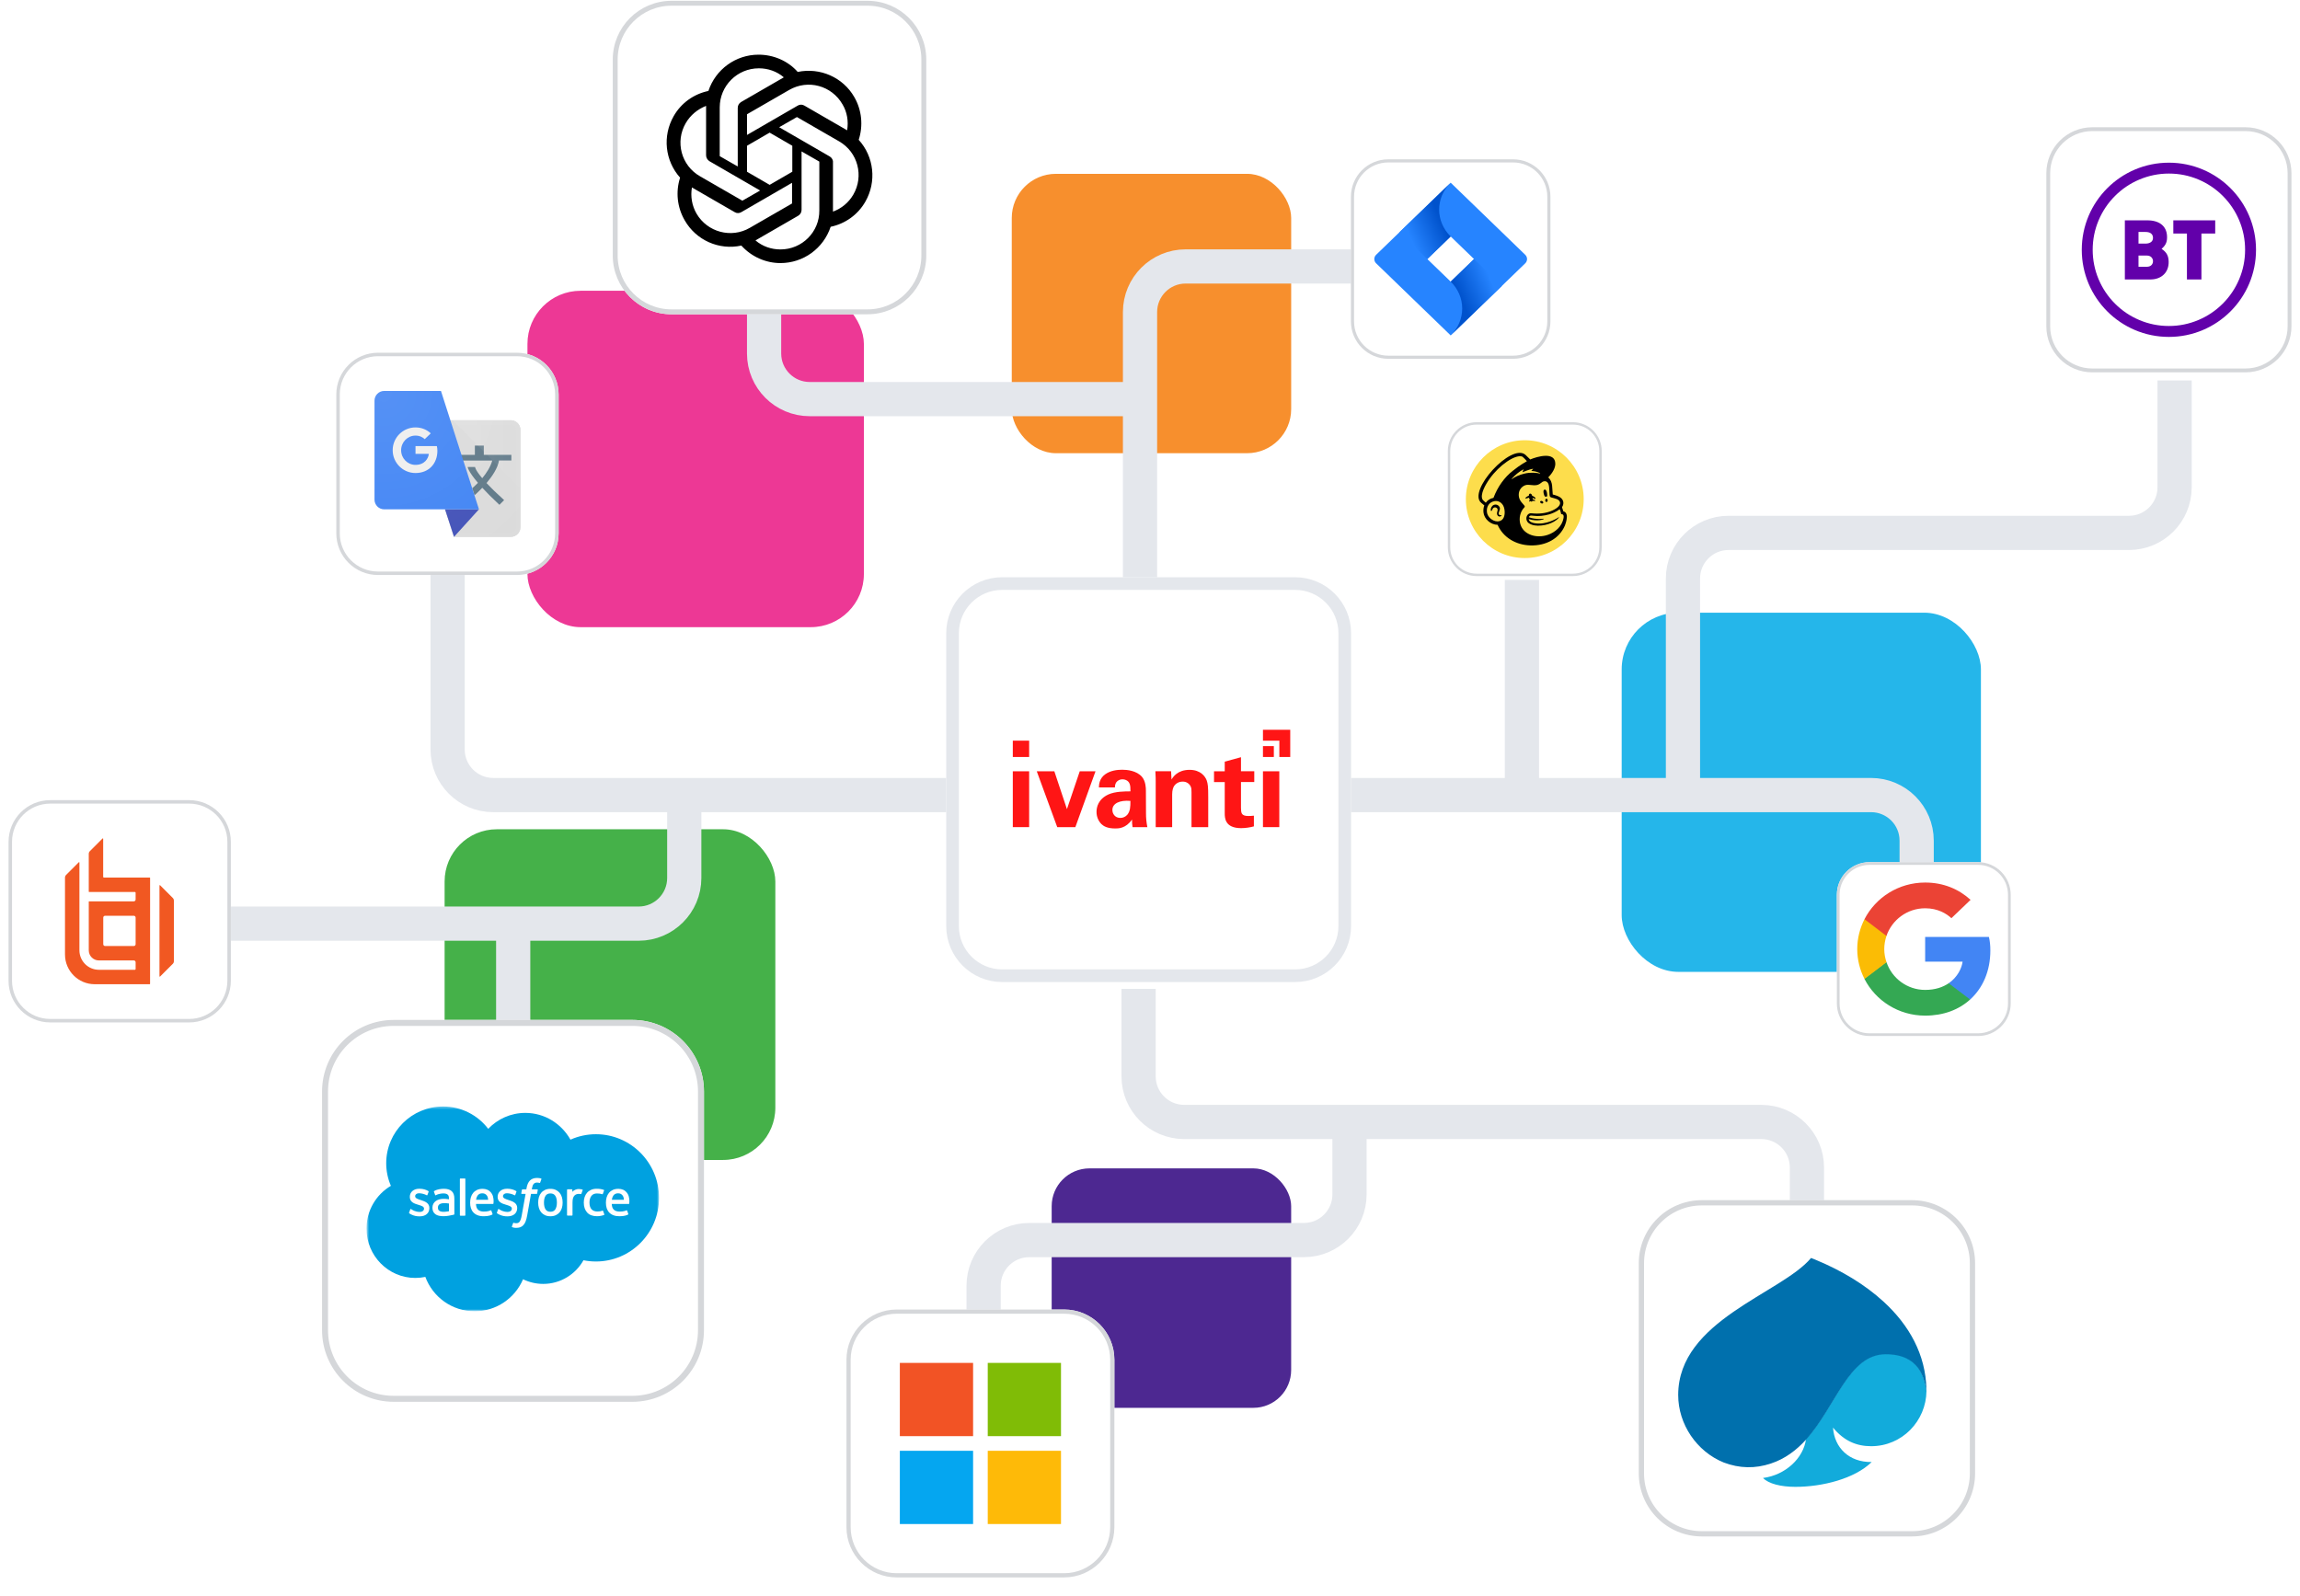 <?xml version="1.0" encoding="UTF-8"?>
<svg xmlns="http://www.w3.org/2000/svg" width="807" height="560" viewBox="0 0 807 560" fill="none">
  <rect x="185.066" y="102.036" width="118.043" height="118.043" rx="18.638" fill="#ED3895"></rect>
  <rect x="355" y="61" width="98.035" height="98.035" rx="15.479" fill="#F78F2D"></rect>
  <rect x="156" y="291" width="116.042" height="116.042" rx="18.322" fill="#45B149"></rect>
  <rect x="369" y="410" width="84.03" height="84.03" rx="13.268" fill="#4D2891"></rect>
  <rect x="569" y="215" width="126.046" height="126.046" rx="19.902" fill="#25B6EA"></rect>
  <path d="M399.5 347V377.708C399.5 386.547 406.666 393.714 415.506 393.714H617.994C626.834 393.714 634 400.88 634 409.719V450" stroke="#E4E7EC" stroke-width="12.004"></path>
  <path d="M473.5 399.5V419.15C473.5 427.989 466.334 435.155 457.494 435.155H361.129C352.29 435.155 345.124 442.321 345.124 451.161V474.169M473.5 279H656.494C665.334 279 672.5 286.166 672.5 295.006V307M590.5 279V203.006C590.5 194.166 597.666 187 606.506 187H747C755.837 187 763 179.837 763 171V133.5M400 211.074V109.506C400 100.666 407.166 93.5 416.006 93.5H476.5M400 140.049H284.102C275.262 140.049 268.096 132.883 268.096 124.043V89.03M334.5 279H240.086M157.056 196.5V262.994C157.056 271.834 164.222 279 173.061 279H240.086M240.086 279V308.109C240.086 316.949 232.92 324.115 224.08 324.115H80M180.064 329.117V388.138M534 279V203.5" stroke="#E4E7EC" stroke-width="12.004"></path>
  <g filter="url(#filter0_dii_94_238)">
    <path d="M215 22.625C215 11.234 224.234 2 235.625 2H304.375C315.766 2 325 11.234 325 22.625V91.375C325 102.766 315.766 112 304.375 112H235.625C224.234 112 215 102.766 215 91.375V22.625Z" fill="white"></path>
    <path d="M235.625 2.859H304.375C315.291 2.859 324.141 11.709 324.141 22.625V91.375C324.141 102.291 315.291 111.141 304.375 111.141H235.625C224.709 111.141 215.859 102.291 215.859 91.375V22.625C215.859 11.709 224.709 2.859 235.625 2.859Z" stroke="#D5D7DA" stroke-width="1.719"></path>
    <path d="M301.293 50.789C302.918 45.823 302.377 40.316 299.758 35.802C295.784 28.851 287.748 25.33 279.891 26.955C276.46 23.073 271.403 20.906 266.165 20.906C258.129 20.906 251.085 26.052 248.557 33.636C243.409 34.719 238.985 37.879 236.366 42.483C232.393 49.434 233.296 58.101 238.623 64.06C236.998 69.115 237.63 74.532 240.249 79.046C244.222 85.998 252.259 89.609 260.115 87.893C263.637 91.776 268.604 94.032 273.841 94.032C281.878 94.032 288.921 88.887 291.45 81.303C296.597 80.22 301.022 77.06 303.641 72.456C307.614 65.504 306.711 56.747 301.293 50.789ZM273.841 89.248C270.59 89.248 267.52 88.164 265.082 86.088C265.172 85.998 265.443 85.907 265.533 85.817L280.072 77.421C280.794 76.97 281.246 76.248 281.246 75.345V54.851L287.386 58.372C287.477 58.372 287.477 58.462 287.477 58.553V75.525C287.567 83.109 281.426 89.248 273.841 89.248ZM244.403 76.699C242.777 73.9 242.235 70.65 242.777 67.49C242.868 67.581 243.048 67.671 243.229 67.761L257.767 76.157C258.49 76.609 259.393 76.609 260.115 76.157L277.905 65.865V72.998C277.905 73.088 277.905 73.178 277.814 73.178L263.095 81.664C256.593 85.456 248.195 83.199 244.403 76.699ZM240.61 44.921C242.235 42.122 244.764 40.045 247.744 38.872V56.206C247.744 57.018 248.195 57.831 248.918 58.282L266.707 68.574L260.567 72.095C260.476 72.095 260.386 72.185 260.386 72.095L245.667 63.608C238.985 59.817 236.817 51.421 240.61 44.921ZM291.179 56.657L273.39 46.365L279.53 42.844C279.62 42.844 279.711 42.754 279.711 42.844L294.43 51.33C301.022 55.122 303.189 63.518 299.397 70.018C297.771 72.817 295.243 74.893 292.263 75.976V58.733C292.353 57.921 291.902 57.108 291.179 56.657ZM297.229 47.448C297.139 47.358 296.959 47.268 296.778 47.178L282.239 38.782C281.517 38.33 280.614 38.33 279.891 38.782L262.102 49.073V41.941C262.102 41.851 262.102 41.761 262.192 41.761L276.911 33.275C283.503 29.483 291.811 31.74 295.604 38.33C297.229 41.039 297.771 44.289 297.229 47.448ZM258.761 60.087L252.62 56.567C252.53 56.567 252.53 56.476 252.53 56.386V39.413C252.53 31.83 258.67 25.691 266.256 25.691C269.507 25.691 272.577 26.774 275.015 28.851C274.925 28.941 274.744 29.031 274.564 29.122L260.025 37.518C259.302 37.969 258.851 38.691 258.851 39.594V60.087H258.761ZM262.102 52.865L270.048 48.261L277.995 52.865V61.983L270.048 66.588L262.102 61.983V52.865Z" fill="black"></path>
  </g>
  <g filter="url(#filter1_dii_94_238)">
    <path d="M474 70.125C474 62.876 479.876 57 487.125 57H530.875C538.124 57 544 62.876 544 70.125V113.875C544 121.124 538.124 127 530.875 127H487.125C479.876 127 474 121.124 474 113.875V70.125Z" fill="white"></path>
    <path d="M487.125 57.547H530.875C537.822 57.547 543.453 63.178 543.453 70.125V113.875C543.453 120.822 537.822 126.453 530.875 126.453H487.125C480.178 126.453 474.547 120.822 474.547 113.875V70.125C474.547 63.178 480.178 57.547 487.125 57.547Z" stroke="#D5D7DA" stroke-width="1.094"></path>
    <path d="M535.155 90.5L511.311 67.439L509 65.203L491.051 82.563L482.845 90.5C481.989 91.329 481.989 92.671 482.845 93.5L499.243 109.36L509 118.797L526.949 101.437L527.227 101.168L535.155 93.5C536.011 92.671 536.011 91.329 535.155 90.5ZM509 99.923L500.808 92L509 84.077L517.192 92L509 99.923Z" fill="#2684FF"></path>
    <path fill-rule="evenodd" clip-rule="evenodd" d="M509 84.077C503.637 78.889 503.611 70.486 508.942 65.267L491.015 82.598L500.772 92.035L509 84.077Z" fill="url(#paint0_linear_94_238)"></path>
    <path fill-rule="evenodd" clip-rule="evenodd" d="M517.214 91.979L509 99.923C511.589 102.425 513.043 105.82 513.043 109.36C513.043 112.9 511.589 116.295 509 118.797L526.971 101.416L517.214 91.979Z" fill="url(#paint1_linear_94_238)"></path>
  </g>
  <g filter="url(#filter2_dii_94_238)">
    <path d="M508 159.125C508 153.533 512.533 149 518.125 149H551.875C557.467 149 562 153.533 562 159.125V192.875C562 198.467 557.467 203 551.875 203H518.125C512.533 203 508 198.467 508 192.875V159.125Z" fill="white"></path>
    <path d="M518.125 149.422H551.875C557.234 149.422 561.578 153.766 561.578 159.125V192.875C561.578 198.234 557.234 202.578 551.875 202.578H518.125C512.766 202.578 508.422 198.234 508.422 192.875V159.125C508.422 153.766 512.766 149.422 518.125 149.422Z" stroke="#D5D7DA" stroke-width="0.844"></path>
    <path d="M535 155.328C523.598 155.328 514.328 164.598 514.328 176C514.328 187.402 523.598 196.672 535 196.672C546.402 196.672 555.672 187.402 555.672 176C555.672 164.598 546.402 155.328 535 155.328Z" fill="#FDDD4C"></path>
    <path d="M525.947 181.39C525.495 180.705 526.632 179.67 526.169 178.8C525.903 178.298 525.467 177.986 524.944 177.92C524.442 177.857 523.924 178.041 523.595 178.4C523.074 178.967 522.993 179.738 523.094 180.011C523.131 180.111 523.189 180.138 523.23 180.144C523.514 180.182 523.673 179.454 523.771 179.302C524.042 178.884 524.656 178.758 525.081 179.033C525.886 179.553 525.188 180.395 525.248 181.105C525.307 181.797 525.738 182.075 526.125 182.104C526.501 182.119 526.764 181.909 526.831 181.757C526.99 181.392 526.319 181.953 525.947 181.39Z" fill="black"></path>
    <path d="M542.763 175.108C542.552 175.079 542.321 175.079 542.081 175.108C541.899 174.878 541.736 174.506 541.644 174.071C541.48 173.298 541.497 172.738 541.954 172.665C542.412 172.592 542.633 173.06 542.797 173.833C542.907 174.353 542.886 174.831 542.763 175.108Z" fill="black"></path>
    <path d="M537.753 175.568C537.771 175.743 537.778 175.92 537.773 176.083C538.215 176.109 538.529 176.319 538.612 176.453C538.655 176.522 538.638 176.567 538.624 176.587C538.578 176.659 538.48 176.648 538.274 176.624C538.095 176.604 537.901 176.587 537.7 176.596C537.591 176.931 537.266 176.963 537.038 176.715C536.879 176.763 536.566 176.963 536.473 176.746C536.472 176.638 536.585 176.482 536.789 176.343C536.65 176.078 536.556 175.793 536.501 175.499C536.212 175.551 535.952 175.632 535.748 175.696C535.652 175.725 535.274 175.896 535.229 175.704C535.2 175.57 535.407 175.351 535.626 175.192C535.871 175.018 536.143 174.895 536.424 174.824C536.418 174.404 536.525 174.112 536.83 174.063C537.208 174.003 537.442 174.294 537.604 174.833C538.06 174.959 538.516 175.274 538.717 175.599C538.796 175.725 538.811 175.823 538.76 175.874C538.634 176.005 537.933 175.625 537.753 175.568Z" fill="black"></path>
    <path d="M540.755 177.453C541.045 177.593 541.363 177.538 541.467 177.329C541.571 177.121 541.421 176.838 541.131 176.698C540.841 176.557 540.523 176.613 540.419 176.821C540.315 177.03 540.466 177.312 540.755 177.453Z" fill="black"></path>
    <path d="M542.181 176.417C542.186 176.098 542.382 175.843 542.616 175.847C542.851 175.852 543.038 176.113 543.032 176.431C543.027 176.75 542.832 177.004 542.597 177C542.362 176.997 542.176 176.735 542.181 176.417Z" fill="black"></path>
    <path fill-rule="evenodd" clip-rule="evenodd" d="M548.553 180.324C548.557 180.34 548.551 180.317 548.553 180.324C549.025 180.324 549.766 180.859 549.766 182.152C549.766 183.439 549.225 184.897 549.097 185.221C547.148 189.831 542.497 192.397 536.956 192.235C531.791 192.084 527.386 189.393 525.458 185.007C524.292 185.008 523.09 184.502 522.177 183.703C521.214 182.861 520.62 181.772 520.504 180.635C520.414 179.751 520.524 178.927 520.805 178.21L519.723 177.304C514.768 173.174 530.265 156.172 535.221 160.439C535.246 160.461 536.907 162.069 536.911 162.073C539.3 161.072 545.703 159.165 545.711 163.604C545.713 165.078 544.762 166.797 543.237 168.357C544.999 169.97 544.534 172.262 544.815 174.365L545.427 174.532C546.594 174.855 547.424 175.286 547.83 175.707C548.236 176.127 548.437 176.535 548.51 177.012C548.579 177.397 548.57 178.078 548.055 178.838C548.24 179.329 548.41 179.818 548.553 180.324ZM525.37 183.811C525.543 183.815 525.715 183.804 525.884 183.775C527.694 183.471 528.168 181.529 527.87 179.623C527.533 177.471 526.058 176.712 525.057 176.658C524.779 176.644 524.52 176.668 524.307 176.711C522.52 177.066 521.511 178.567 521.71 180.516C521.889 182.28 523.697 183.767 525.37 183.811ZM521.323 177.24C521.923 176.38 522.903 175.758 524.015 175.545C525.431 171.793 527.795 168.337 530.924 165.958C533.246 164.046 535.75 162.675 535.75 162.675C535.75 162.675 534.402 161.131 533.994 161.018C531.489 160.35 526.077 164.033 522.622 168.901C521.224 170.87 519.222 174.358 520.179 176.151C520.297 176.374 520.965 176.945 521.323 177.24ZM541.638 182.95C541.642 182.99 541.617 183.031 541.581 183.046C541.581 183.046 539.567 183.971 536.369 182.994C536.484 183.953 537.647 184.316 538.459 184.448C542.422 185.121 546.127 182.884 546.96 182.321C547.104 182.224 546.959 182.473 546.933 182.509C545.912 183.809 543.167 185.314 539.597 185.314C538.04 185.313 536.483 184.772 535.912 183.94C535.025 182.649 535.868 180.764 537.345 180.96C539.843 181.239 542.403 181.03 544.715 179.97C546.731 179.046 547.493 178.03 547.378 177.207C547.201 175.931 545.309 175.732 544.353 175.422C543.937 175.286 543.732 175.177 543.685 174.405C543.665 174.068 543.606 172.891 543.584 172.405C543.546 171.553 543.442 170.388 542.71 169.907C542.519 169.782 542.307 169.721 542.084 169.71C541.906 169.701 541.801 169.726 541.744 169.739C541.731 169.742 541.721 169.744 541.713 169.745C541.318 169.812 541.075 170.012 540.79 170.247C540.773 170.261 540.757 170.275 540.74 170.289C539.827 171.04 539.056 171.162 538.199 171.126C537.932 171.115 537.656 171.088 537.366 171.06C537.099 171.034 536.819 171.007 536.521 170.99L536.157 170.969C534.721 170.896 533.181 172.12 532.925 173.859C532.639 175.799 533.724 176.988 534.429 177.761C534.603 177.952 534.754 178.117 534.856 178.263C534.921 178.351 534.997 178.474 534.997 178.592C534.997 178.732 534.905 178.843 534.815 178.938C533.349 180.425 532.881 182.788 533.433 184.757C533.502 185.003 533.59 185.238 533.693 185.463C534.988 188.451 539.007 189.842 542.932 188.577C545.684 187.689 548.114 185.546 548.609 182.589C548.727 181.819 548.554 181.521 548.318 181.377C548.069 181.226 547.77 181.279 547.77 181.279C547.77 181.279 547.634 180.358 547.248 179.521C546.104 180.413 544.631 181.039 543.509 181.357C541.712 181.865 539.771 182.064 537.914 181.824C537.161 181.726 536.655 181.661 536.438 182.356C538.915 183.252 541.536 182.868 541.536 182.868C541.587 182.863 541.633 182.9 541.638 182.95ZM534.492 165.576C533.137 166.261 531.625 167.479 530.397 168.88C530.353 168.93 530.418 168.999 530.471 168.961C531.532 168.199 532.987 167.49 534.892 167.032C537.027 166.518 539.081 166.733 540.337 167.017C540.4 167.032 540.439 166.924 540.383 166.893C539.554 166.434 538.281 166.122 537.378 166.116C537.334 166.115 537.309 166.064 537.335 166.029C537.491 165.822 537.705 165.617 537.901 165.469C537.944 165.435 537.918 165.366 537.863 165.369C536.739 165.437 534.173 166.607 534.183 166.565C534.248 166.253 534.456 165.841 534.563 165.649C534.589 165.603 534.539 165.553 534.492 165.576Z" fill="black"></path>
  </g>
  <g filter="url(#filter3_dii_94_238)">
    <path d="M718 62.125C718 53.219 725.219 46 734.125 46H787.875C796.781 46 804 53.219 804 62.125V115.875C804 124.781 796.781 132 787.875 132H734.125C725.219 132 718 124.781 718 115.875V62.125Z" fill="white"></path>
    <path d="M734.125 46.672H787.875C796.41 46.672 803.328 53.59 803.328 62.125V115.875C803.328 124.41 796.41 131.328 787.875 131.328H734.125C725.59 131.328 718.672 124.41 718.672 115.875V62.125C718.672 53.59 725.59 46.672 734.125 46.672Z" stroke="#D5D7DA" stroke-width="1.344"></path>
    <path d="M760.916 93.168C761 96.989 758.337 99.317 754.778 99.401H745.548V78.671H753.238C757.513 78.587 760.176 80.581 760.343 84.164C760.427 85.991 760.092 87.245 758.433 88.666C760.176 89.824 760.881 91.102 760.916 93.168ZM750.336 86.827H752.808C754.169 86.827 755.423 86.242 755.423 84.832C755.423 83.244 754.169 82.743 752.808 82.743H750.336V86.827ZM755.423 92.989C755.423 92.081 754.778 91.018 753.238 91.018H750.336V94.959H753.226C754.778 94.959 755.423 93.992 755.423 92.989ZM777.252 78.671V83.292H772.416V99.413H767.329V83.292H762.552V78.671H777.252Z" fill="#6200AA"></path>
    <path d="M761 62.251C764.606 62.251 768.117 62.956 771.401 64.353C774.589 65.702 777.443 67.625 779.903 70.085C782.363 72.545 784.286 75.399 785.635 78.587C787.033 81.883 787.737 85.382 787.737 88.988C787.737 92.594 787.033 96.105 785.635 99.389C784.286 102.578 782.363 105.432 779.903 107.891C777.443 110.351 774.589 112.274 771.401 113.623C768.117 115.021 764.618 115.737 761 115.737C757.394 115.737 753.883 115.033 750.599 113.635C747.411 112.286 744.557 110.363 742.097 107.903C739.637 105.443 737.714 102.589 736.365 99.401C734.967 96.105 734.263 92.606 734.263 89C734.263 85.394 734.967 81.883 736.365 78.599C737.714 75.41 739.637 72.556 742.097 70.097C744.557 67.637 747.411 65.714 750.599 64.365C753.895 62.968 757.394 62.251 761 62.251ZM761 58.43C744.115 58.43 730.43 72.115 730.43 89C730.43 105.885 744.115 119.57 761 119.57C777.885 119.57 791.57 105.885 791.57 89C791.57 72.115 777.885 58.43 761 58.43Z" fill="#6200AA"></path>
  </g>
  <g filter="url(#filter4_dii_94_238)">
    <path d="M644.5 314.938C644.5 308.621 649.621 303.5 655.938 303.5H694.062C700.379 303.5 705.5 308.621 705.5 314.938V353.062C705.5 359.379 700.379 364.5 694.062 364.5H655.938C649.621 364.5 644.5 359.379 644.5 353.062V314.938Z" fill="white"></path>
    <path d="M655.938 303.977H694.062C700.116 303.977 705.023 308.884 705.023 314.938V353.062C705.023 359.116 700.116 364.023 694.062 364.023H655.938C649.884 364.023 644.977 359.116 644.977 353.062V314.938L644.991 314.373C645.285 308.582 650.073 303.977 655.938 303.977Z" stroke="#D5D7DA" stroke-width="0.953"></path>
    <path d="M698.354 334.519C698.354 332.599 698.195 331.197 697.851 329.745H675.479V338.41H688.611C688.346 340.564 686.916 343.807 683.739 345.987L683.695 346.277L690.768 351.647L691.258 351.695C695.759 347.621 698.354 341.628 698.354 334.519" fill="#4285F4"></path>
    <path d="M675.478 357.351C681.911 357.351 687.312 355.276 691.257 351.695L683.738 345.987C681.726 347.362 679.025 348.322 675.478 348.322C669.176 348.322 663.828 344.249 661.922 338.618L661.643 338.641L654.287 344.22L654.191 344.482C658.11 352.11 666.158 357.351 675.478 357.351Z" fill="#34A853"></path>
    <path d="M661.923 338.618C661.42 337.165 661.129 335.609 661.129 334C661.129 332.391 661.42 330.835 661.897 329.382L661.884 329.072L654.436 323.404L654.192 323.518C652.578 326.683 651.651 330.238 651.651 334C651.651 337.762 652.578 341.317 654.192 344.482L661.923 338.618" fill="#FBBC05"></path>
    <path d="M675.478 319.678C679.952 319.678 682.97 321.572 684.691 323.155L691.416 316.72C687.286 312.958 681.911 310.648 675.478 310.648C666.158 310.648 658.11 315.89 654.191 323.518L661.896 329.382C663.828 323.751 669.177 319.678 675.478 319.678" fill="#EB4335"></path>
  </g>
  <g filter="url(#filter5_dii_94_238)">
    <path d="M575 445.125C575 432.906 584.906 423 597.125 423H670.875C683.094 423 693 432.906 693 445.125V518.875C693 531.094 683.094 541 670.875 541H597.125C584.906 541 575 531.094 575 518.875V445.125Z" fill="white"></path>
    <path d="M597.125 423.922H670.875C682.585 423.922 692.078 433.415 692.078 445.125V518.875C692.078 530.585 682.585 540.078 670.875 540.078H597.125C585.415 540.078 575.922 530.585 575.922 518.875V445.125C575.922 433.415 585.415 423.922 597.125 423.922Z" stroke="#D5D7DA" stroke-width="1.844"></path>
    <path fill-rule="evenodd" clip-rule="evenodd" d="M643.146 502.812C643.652 509.889 648.764 514.995 656.707 514.89C650.751 520.768 639.366 523.599 629.964 523.599C624.829 523.599 620.533 522.511 618.59 520.485C626.489 519.48 632.811 513.502 633.672 506.825C644.284 495.08 648.614 476.857 661.647 476.857C673.575 476.857 675.185 485.355 675.94 489.945C675.834 500.464 667.425 509.334 656.535 509.334C651.406 509.334 647.021 507.508 643.146 502.812Z" fill="#12ABDB"></path>
    <path fill-rule="evenodd" clip-rule="evenodd" d="M675.945 490.167C675.185 485.572 673.575 477.079 661.647 477.079C648.614 477.079 644.29 495.296 633.666 507.041C630.308 510.749 626.273 513.797 621.366 515.406C615.849 517.26 610.333 517.145 604.82 515.062C595.306 511.21 588.828 501.624 588.828 491.366C588.828 465.134 625.002 455.792 635.448 443.281H635.453C635.624 443.348 635.796 443.416 635.97 443.487C636.14 443.553 636.312 443.622 636.486 443.692C636.656 443.762 636.826 443.833 636.997 443.903C637.167 443.973 637.337 444.045 637.507 444.119C645.994 447.672 654.087 452.395 660.898 458.618C669.867 466.849 675.69 477.168 675.923 489.396C675.94 489.834 675.945 490.156 675.945 490.167Z" fill="#0070AD"></path>
  </g>
  <g filter="url(#filter6_dii_94_238)">
    <path d="M297 478.625C297 468.891 304.891 461 314.625 461H373.375C383.109 461 391 468.891 391 478.625V537.375C391 547.109 383.109 555 373.375 555H314.625C304.891 555 297 547.109 297 537.375V478.625Z" fill="white"></path>
    <path d="M314.625 461.734H373.375C382.703 461.734 390.266 469.297 390.266 478.625V537.375C390.266 546.703 382.703 554.266 373.375 554.266H314.625C305.297 554.266 297.734 546.703 297.734 537.375V478.625C297.734 469.297 305.297 461.734 314.625 461.734Z" stroke="#D5D7DA" stroke-width="1.469"></path>
    <rect x="346.57" y="510.57" width="25.703" height="25.703" fill="#FEBA08"></rect>
    <rect x="315.727" y="510.57" width="25.703" height="25.703" fill="#05A6F0"></rect>
    <rect x="346.57" y="479.727" width="25.703" height="25.703" fill="#80BC06"></rect>
    <rect x="315.727" y="479.727" width="25.703" height="25.703" fill="#F25325"></rect>
  </g>
  <g filter="url(#filter7_dii_94_238)">
    <path d="M113 385.125C113 371.249 124.249 360 138.125 360H221.875C235.751 360 247 371.249 247 385.125V468.875C247 482.751 235.751 494 221.875 494H138.125C124.249 494 113 482.751 113 468.875V385.125Z" fill="white"></path>
    <path d="M138.125 361.047H221.875C235.173 361.047 245.953 371.827 245.953 385.125V468.875C245.953 482.173 235.173 492.953 221.875 492.953H138.125C124.827 492.953 114.047 482.173 114.047 468.875V385.125C114.047 371.827 124.827 361.047 138.125 361.047Z" stroke="#D5D7DA" stroke-width="2.094"></path>
    <mask id="mask0_94_238" style="mask-type:luminance" maskUnits="userSpaceOnUse" x="128" y="390" width="104" height="73">
      <path d="M128.703 390.359H231.297V462.024H128.703V390.359Z" fill="white"></path>
    </mask>
    <g mask="url(#mask0_94_238)">
      <path fill-rule="evenodd" clip-rule="evenodd" d="M171.302 398.205C174.614 394.757 179.223 392.623 184.315 392.623C191.104 392.623 196.988 396.394 200.157 402.014C202.969 400.757 206.015 400.108 209.096 400.11C221.317 400.11 231.237 410.105 231.237 422.439C231.237 434.773 221.317 444.768 209.096 444.768C207.602 444.768 206.146 444.618 204.721 444.334C201.948 449.275 196.649 452.632 190.614 452.632C188.157 452.637 185.731 452.08 183.523 451.003C180.713 457.604 174.169 462.243 166.55 462.243C158.591 462.243 151.84 457.226 149.237 450.173C148.079 450.418 146.898 450.54 145.714 450.54C136.247 450.54 128.59 442.77 128.59 433.227C128.59 426.815 132.038 421.233 137.152 418.215C136.067 415.716 135.509 413.019 135.511 410.294C135.511 399.281 144.451 390.379 155.464 390.379C161.914 390.379 167.685 393.453 171.306 398.224" fill="#00A1E0"></path>
    </g>
    <path fill-rule="evenodd" clip-rule="evenodd" d="M143.542 427.625C143.477 427.793 143.565 427.828 143.585 427.858C143.778 427.998 143.974 428.099 144.17 428.212C145.219 428.767 146.207 428.929 147.24 428.929C149.345 428.929 150.654 427.809 150.654 426.006V425.97C150.654 424.303 149.175 423.696 147.795 423.262L147.614 423.204C146.569 422.865 145.668 422.57 145.668 421.884V421.849C145.668 421.26 146.196 420.826 147.011 420.826C147.916 420.826 148.995 421.128 149.685 421.509C149.685 421.509 149.889 421.641 149.964 421.444C150.004 421.337 150.356 420.395 150.394 420.29C150.434 420.179 150.363 420.096 150.291 420.053C149.499 419.57 148.405 419.242 147.274 419.242L147.064 419.243C145.136 419.243 143.79 420.408 143.79 422.075V422.111C143.79 423.869 145.276 424.442 146.664 424.838L146.887 424.908C147.898 425.218 148.773 425.488 148.773 426.198V426.233C148.773 426.886 148.204 427.372 147.291 427.372C146.936 427.372 145.805 427.366 144.579 426.591C144.431 426.505 144.346 426.443 144.232 426.373C144.172 426.336 144.021 426.27 143.955 426.468L143.54 427.622M174.356 427.622C174.291 427.79 174.379 427.825 174.4 427.855C174.592 427.995 174.789 428.096 174.985 428.209C176.034 428.764 177.022 428.926 178.055 428.926C180.16 428.926 181.469 427.806 181.469 426.003V425.967C181.469 424.3 179.994 423.693 178.61 423.259L178.429 423.201C177.384 422.862 176.483 422.567 176.483 421.881V421.846C176.483 421.257 177.011 420.823 177.826 420.823C178.731 420.823 179.806 421.125 180.5 421.506C180.5 421.506 180.704 421.638 180.779 421.441C180.819 421.334 181.171 420.392 181.205 420.287C181.246 420.176 181.175 420.093 181.103 420.05C180.311 419.567 179.217 419.239 178.086 419.239L177.875 419.24C175.948 419.24 174.602 420.405 174.602 422.072V422.108C174.602 423.866 176.088 424.439 177.476 424.835L177.699 424.905C178.713 425.215 179.584 425.485 179.584 426.195V426.23C179.584 426.883 179.015 427.369 178.102 427.369C177.746 427.369 176.612 427.363 175.39 426.588C175.242 426.502 175.155 426.442 175.043 426.37C175.005 426.346 174.827 426.276 174.766 426.465L174.351 427.619M195.398 424.089C195.398 425.107 195.208 425.911 194.836 426.48C194.465 427.042 193.905 427.317 193.124 427.317C192.343 427.317 191.785 427.044 191.419 426.484C191.05 425.918 190.865 425.111 190.865 424.092C190.865 423.074 191.052 422.274 191.419 421.712C191.784 421.154 192.339 420.886 193.124 420.886C193.908 420.886 194.467 421.157 194.836 421.712C195.21 422.274 195.398 423.074 195.398 424.092M197.156 422.203C196.983 421.618 196.715 421.105 196.356 420.675C195.998 420.245 195.545 419.898 195.006 419.649C194.47 419.398 193.837 419.272 193.12 419.272C192.403 419.272 191.774 419.399 191.234 419.649C190.699 419.9 190.242 420.245 189.884 420.675C189.526 421.105 189.258 421.618 189.084 422.203C188.913 422.784 188.825 423.417 188.825 424.092C188.825 424.768 188.913 425.401 189.084 425.982C189.257 426.567 189.526 427.08 189.884 427.51C190.243 427.94 190.699 428.283 191.234 428.528C191.774 428.773 192.407 428.897 193.12 428.897C193.833 428.897 194.467 428.773 195.002 428.528C195.538 428.284 195.994 427.94 196.353 427.51C196.71 427.08 196.979 426.567 197.152 425.982C197.323 425.401 197.411 424.768 197.411 424.092C197.411 423.421 197.323 422.784 197.152 422.203M211.598 427.031C211.541 426.86 211.374 426.924 211.374 426.924C211.118 427.022 210.846 427.113 210.555 427.158C210.263 427.204 209.937 427.227 209.594 427.227C208.745 427.227 208.066 426.974 207.583 426.473C207.097 425.971 206.825 425.164 206.829 424.07C206.831 423.074 207.072 422.327 207.504 421.754C207.93 421.188 208.586 420.894 209.454 420.894C210.178 420.894 210.733 420.978 211.313 421.16C211.313 421.16 211.451 421.22 211.517 421.038C211.671 420.612 211.785 420.307 211.951 419.839C211.998 419.705 211.883 419.649 211.841 419.632C211.613 419.543 211.075 419.397 210.668 419.336C210.287 419.278 209.846 419.248 209.348 419.248C208.609 419.248 207.952 419.374 207.39 419.624C206.828 419.874 206.353 420.22 205.976 420.65C205.599 421.08 205.312 421.593 205.12 422.178C204.929 422.759 204.833 423.396 204.833 424.071C204.833 425.527 205.225 426.708 206.002 427.572C206.779 428.439 207.949 428.877 209.472 428.877C210.374 428.877 211.298 428.694 211.962 428.432C211.962 428.432 212.089 428.37 212.034 428.223L211.6 427.031M214.674 423.108C214.758 422.542 214.913 422.071 215.157 421.705C215.521 421.147 216.077 420.841 216.858 420.841C217.638 420.841 218.155 421.148 218.525 421.705C218.77 422.073 218.877 422.561 218.917 423.108L214.655 423.107L214.674 423.108ZM220.596 421.863C220.446 421.301 220.075 420.732 219.834 420.472C219.449 420.06 219.076 419.77 218.702 419.612C218.163 419.382 217.583 419.265 216.997 419.266C216.254 419.266 215.579 419.391 215.032 419.647C214.485 419.904 214.025 420.254 213.663 420.691C213.301 421.129 213.029 421.646 212.856 422.238C212.682 422.823 212.595 423.464 212.595 424.135C212.595 424.822 212.686 425.459 212.864 426.036C213.045 426.617 213.336 427.126 213.728 427.549C214.12 427.975 214.622 428.307 215.226 428.541C215.825 428.773 216.553 428.893 217.387 428.89C219.107 428.885 220.012 428.502 220.382 428.294C220.448 428.257 220.51 428.194 220.432 428.01L220.044 426.92C219.984 426.757 219.82 426.816 219.82 426.816C219.394 426.975 218.79 427.261 217.376 427.257C216.451 427.256 215.769 426.983 215.339 426.556C214.901 426.118 214.682 425.481 214.649 424.576L220.608 424.58C220.608 424.58 220.765 424.579 220.781 424.426C220.788 424.362 220.985 423.203 220.604 421.864L220.596 421.863ZM167.036 423.108C167.12 422.542 167.275 422.071 167.518 421.705C167.884 421.147 168.439 420.841 169.219 420.841C170 420.841 170.517 421.148 170.887 421.705C171.131 422.073 171.239 422.561 171.279 423.108L167.017 423.107L167.036 423.108ZM172.957 421.863C172.808 421.301 172.437 420.732 172.195 420.472C171.811 420.06 171.437 419.77 171.064 419.612C170.525 419.382 169.945 419.265 169.359 419.266C168.616 419.266 167.941 419.391 167.394 419.647C166.847 419.904 166.387 420.254 166.025 420.691C165.664 421.129 165.391 421.646 165.218 422.238C165.044 422.823 164.957 423.464 164.957 424.135C164.957 424.822 165.047 425.459 165.227 426.036C165.408 426.617 165.699 427.126 166.087 427.549C166.48 427.975 166.981 428.307 167.585 428.541C168.185 428.773 168.909 428.893 169.746 428.89C171.466 428.885 172.371 428.502 172.741 428.294C172.807 428.257 172.869 428.194 172.791 428.01L172.403 426.92C172.343 426.757 172.178 426.816 172.178 426.816C171.752 426.975 171.148 427.261 169.734 427.257C168.814 427.256 168.127 426.983 167.697 426.556C167.26 426.118 167.041 425.481 167.007 424.576L172.966 424.58C172.966 424.58 173.123 424.579 173.14 424.426C173.146 424.362 173.344 423.203 172.962 421.864L172.957 421.863ZM154.174 426.993C153.94 426.807 153.908 426.761 153.83 426.64C153.712 426.458 153.652 426.199 153.652 425.867C153.652 425.346 153.826 424.969 154.184 424.716C154.18 424.717 154.697 424.271 155.911 424.286C156.452 424.296 156.991 424.342 157.526 424.424V427.128H157.526C157.526 427.128 156.772 427.291 155.92 427.342C154.709 427.415 154.173 426.994 154.177 426.995L154.174 426.993ZM156.542 422.806C156.301 422.789 155.988 422.78 155.615 422.78C155.105 422.78 154.611 422.843 154.151 422.968C153.687 423.093 153.268 423.287 152.91 423.545C152.551 423.801 152.255 424.137 152.046 424.525C151.836 424.918 151.728 425.378 151.728 425.898C151.728 426.426 151.82 426.883 152.001 427.256C152.178 427.627 152.445 427.947 152.778 428.188C153.109 428.429 153.517 428.607 153.988 428.712C154.456 428.819 154.984 428.873 155.565 428.873C156.176 428.873 156.783 428.822 157.372 428.722C157.873 428.636 158.372 428.539 158.869 428.431C159.068 428.386 159.288 428.326 159.288 428.326C159.435 428.288 159.424 428.131 159.424 428.131L159.42 422.7C159.42 421.508 159.102 420.621 158.474 420.074C157.847 419.527 156.931 419.252 155.743 419.252C155.298 419.252 154.577 419.312 154.147 419.399C154.147 419.399 152.85 419.651 152.314 420.07C152.314 420.07 152.196 420.143 152.261 420.307L152.683 421.438C152.735 421.585 152.878 421.535 152.878 421.535C152.878 421.535 152.923 421.517 152.976 421.486C154.119 420.863 155.567 420.882 155.567 420.882C156.209 420.882 156.706 421.012 157.038 421.267C157.363 421.516 157.529 421.893 157.529 422.685V422.937C157.02 422.863 156.548 422.82 156.548 422.82L156.542 422.806ZM204.445 419.74C204.453 419.72 204.458 419.698 204.458 419.677C204.458 419.655 204.454 419.634 204.445 419.614C204.437 419.594 204.425 419.576 204.409 419.56C204.394 419.545 204.375 419.533 204.355 419.526C204.254 419.487 203.748 419.38 203.359 419.356C202.613 419.309 202.198 419.435 201.824 419.603C201.455 419.769 201.047 420.037 200.821 420.346L200.82 419.622C200.82 419.522 200.75 419.442 200.649 419.442H199.126C199.027 419.442 198.955 419.522 198.955 419.622V428.486C198.955 428.533 198.974 428.579 199.008 428.613C199.042 428.647 199.088 428.666 199.136 428.666H200.697C200.745 428.666 200.791 428.647 200.825 428.613C200.859 428.579 200.878 428.533 200.878 428.486V424.035C200.878 423.439 200.943 422.847 201.074 422.473C201.203 422.104 201.378 421.809 201.595 421.598C201.801 421.394 202.053 421.243 202.33 421.157C202.59 421.082 202.859 421.044 203.13 421.044C203.441 421.044 203.782 421.124 203.782 421.124C203.897 421.137 203.961 421.067 204 420.964C204.102 420.692 204.392 419.877 204.448 419.715" fill="#FFFFFE"></path>
    <path fill-rule="evenodd" clip-rule="evenodd" d="M189.86 415.649C189.667 415.59 189.47 415.544 189.272 415.509C189.005 415.465 188.734 415.444 188.463 415.447C187.387 415.447 186.539 415.751 185.943 416.351C185.352 416.947 184.949 417.855 184.747 419.049L184.675 419.453H183.324C183.324 419.453 183.159 419.446 183.124 419.626L182.903 420.863C182.887 420.981 182.938 421.055 183.097 421.055H184.411L183.077 428.501C182.973 429.101 182.853 429.594 182.721 429.968C182.59 430.337 182.463 430.613 182.306 430.814C182.154 431.008 182.01 431.151 181.761 431.235C181.556 431.304 181.32 431.335 181.061 431.335C180.917 431.335 180.726 431.311 180.584 431.283C180.443 431.255 180.369 431.223 180.263 431.179C180.263 431.179 180.109 431.12 180.048 431.275C179.999 431.401 179.648 432.365 179.607 432.484C179.565 432.602 179.624 432.694 179.699 432.721C179.874 432.784 180.004 432.824 180.242 432.88C180.573 432.958 180.852 432.963 181.114 432.963C181.661 432.963 182.16 432.886 182.574 432.737C182.991 432.586 183.353 432.324 183.674 431.969C184.02 431.586 184.238 431.185 184.447 430.638C184.653 430.096 184.829 429.423 184.97 428.639L186.31 421.055H188.27C188.27 421.055 188.435 421.061 188.47 420.881L188.691 419.644C188.707 419.526 188.656 419.452 188.497 419.453H186.595C186.604 419.41 186.691 418.74 186.909 418.111C187.002 417.842 187.178 417.625 187.326 417.476C187.465 417.334 187.636 417.228 187.825 417.166C188.031 417.102 188.247 417.071 188.463 417.074C188.642 417.074 188.818 417.095 188.952 417.123C189.136 417.162 189.208 417.183 189.256 417.197C189.45 417.257 189.476 417.199 189.514 417.105L189.969 415.856C190.016 415.722 189.902 415.665 189.86 415.649ZM163.278 428.517C163.278 428.617 163.207 428.698 163.108 428.698H161.53C161.43 428.698 161.359 428.617 161.359 428.517V415.818C161.359 415.719 161.43 415.639 161.53 415.639H163.108C163.207 415.639 163.278 415.719 163.278 415.818V428.517Z" fill="#FFFFFE"></path>
  </g>
  <g filter="url(#filter8_dii_94_238)">
    <path d="M3 296.625C3 288.548 9.548 282 17.625 282H66.375C74.452 282 81 288.548 81 296.625V345.375C81 353.452 74.452 360 66.375 360H17.625C9.548 360 3 353.452 3 345.375V296.625Z" fill="white"></path>
    <path d="M17.625 282.609H66.375C74.116 282.609 80.391 288.884 80.391 296.625V345.375C80.391 353.116 74.116 359.391 66.375 359.391H17.625C9.884 359.391 3.609 353.116 3.609 345.375V296.625C3.609 288.884 9.884 282.609 17.625 282.609Z" stroke="#D5D7DA" stroke-width="1.219"></path>
    <path d="M60.699 316.394L56.162 311.858C56.128 311.823 56.073 311.809 56.027 311.832C55.984 311.852 55.953 311.895 55.953 311.947V343.814C55.953 343.863 55.981 343.909 56.027 343.929C56.045 343.938 56.059 343.938 56.076 343.938C56.108 343.938 56.142 343.926 56.165 343.903L60.702 339.367C60.868 339.203 61.012 338.853 61.012 338.615V317.152C61.012 316.917 60.865 316.567 60.702 316.397" fill="#F15822"></path>
    <path d="M52.533 309.17H36.452C36.317 309.17 36.202 309.059 36.202 308.921V295.532C36.202 295.483 36.17 295.438 36.127 295.417C36.078 295.394 36.027 295.409 35.992 295.443L31.456 299.98C31.292 300.143 31.143 300.502 31.143 300.732V314.103C31.143 314.172 31.197 314.227 31.266 314.227H47.336C47.471 314.227 47.583 314.339 47.583 314.476V316.877C47.583 317.227 47.299 317.511 46.952 317.511H31.266C31.235 317.511 31.203 317.523 31.18 317.546C31.157 317.569 31.145 317.6 31.145 317.635V334.695C31.145 336.657 32.742 338.25 34.703 338.25H46.954C47.302 338.25 47.586 338.534 47.586 338.882V341.282C47.586 341.417 47.474 341.532 47.339 341.532H34.703C30.933 341.532 27.867 338.465 27.867 334.695V303.873C27.867 303.824 27.835 303.778 27.792 303.758C27.743 303.735 27.692 303.75 27.657 303.784L23.115 308.321C22.951 308.484 22.805 308.843 22.805 309.073V336.174C22.805 341.919 27.476 346.594 33.221 346.594H52.533C52.602 346.594 52.657 346.539 52.657 346.47L52.668 309.305C52.668 309.237 52.599 309.17 52.533 309.17ZM47.586 332.559C47.586 332.907 47.302 333.191 46.954 333.191H36.862C36.515 333.191 36.23 332.907 36.23 332.559V323.205C36.23 322.858 36.515 322.573 36.862 322.573H46.954C47.302 322.573 47.586 322.858 47.586 323.205V332.559Z" fill="#F15822"></path>
  </g>
  <g filter="url(#filter9_dii_94_238)">
    <path d="M118 139.625C118 131.548 124.548 125 132.625 125H181.375C189.452 125 196 131.548 196 139.625V188.375C196 196.452 189.452 203 181.375 203H132.625C124.548 203 118 196.452 118 188.375V139.625Z" fill="white"></path>
    <path d="M132.625 125.609H181.375C189.116 125.609 195.391 131.884 195.391 139.625V188.375C195.391 196.116 189.116 202.391 181.375 202.391H132.625C124.884 202.391 118.609 196.116 118.609 188.375V139.625C118.609 131.884 124.884 125.609 132.625 125.609Z" stroke="#D5D7DA" stroke-width="1.219"></path>
    <path d="M179.199 189.615C181.071 189.615 182.605 188.107 182.605 186.26V152.041C182.605 150.194 181.071 148.686 179.199 148.686H145.954L159.296 189.615H179.199Z" fill="#DBDBDB"></path>
    <path d="M179.199 150.225C179.696 150.225 180.168 150.42 180.522 150.769C180.871 151.112 181.066 151.564 181.066 152.041V186.26C181.066 186.737 180.876 187.189 180.522 187.532C180.168 187.881 179.696 188.076 179.199 188.076H160.414L148.072 150.225H179.199ZM179.199 148.686H145.954L159.296 189.615H179.199C181.071 189.615 182.605 188.107 182.605 186.26V152.041C182.605 150.194 181.071 148.686 179.199 148.686Z" fill="#DCDCDC"></path>
    <path d="M156.146 179.946L159.296 189.615L168.052 179.946H156.146Z" fill="#4352B8"></path>
    <path d="M179.424 162.828V160.823H169.755V157.581H166.616V160.823H160.445V162.828H172.725C172.069 165.142 170.617 167.327 169.201 169.025C166.693 166.055 166.682 165.09 166.682 165.09H164.077C164.077 165.09 164.184 166.537 167.703 170.661C166.559 171.831 165.692 172.523 165.692 172.523L166.493 175.026C166.493 175.026 167.703 173.985 169.217 172.38C170.735 174.026 172.694 176.006 175.228 178.366L176.875 176.719C174.161 174.257 172.171 172.303 170.709 170.733C172.669 168.414 174.659 165.496 175.08 162.823H179.419V162.828H179.424Z" fill="#607988"></path>
    <path d="M134.812 138.406C132.94 138.406 131.406 139.94 131.406 141.817V176.545C131.406 178.417 132.94 179.951 134.812 179.951H168.057L154.715 138.406H134.812Z" fill="#4285F4"></path>
    <path d="M158.814 148.686H179.199C181.071 148.686 182.605 150.194 182.605 152.041L182.605 172.569L158.814 148.686Z" fill="url(#paint2_linear_94_238)"></path>
    <path d="M150.458 160.494C150.329 162.049 149.001 164.352 145.784 164.352C142.999 164.352 140.742 162.049 140.742 159.212C140.742 156.375 142.999 154.072 145.784 154.072C147.37 154.072 148.426 154.759 149.032 155.319L151.145 153.287C149.755 152.005 147.944 151.205 145.784 151.205C141.368 151.205 137.782 154.79 137.782 159.207C137.782 163.623 141.368 167.209 145.784 167.209C150.411 167.209 153.469 163.962 153.469 159.381C153.469 158.725 153.387 158.242 153.279 157.75H145.79V160.489L150.458 160.494Z" fill="#EEEEEE"></path>
    <path d="M179.199 148.686L158.019 148.686L154.715 138.406H134.812C132.94 138.406 131.406 139.94 131.406 141.817V176.545C131.406 178.417 132.94 179.951 134.812 179.951L156.146 179.951L159.296 189.615H179.199C181.071 189.615 182.605 188.107 182.605 186.26V152.041C182.605 150.194 181.071 148.686 179.199 148.686Z" fill="url(#paint3_radial_94_238)"></path>
  </g>
  <g filter="url(#filter10_dii_94_238)">
    <path d="M332 226.638C332 215.792 340.792 207 351.638 207H454.413C465.259 207 474.051 215.792 474.051 226.638V329.413C474.051 340.259 465.259 349.051 454.413 349.051H351.638C340.792 349.051 332 340.259 332 329.413V226.638Z" fill="white"></path>
    <path d="M351.639 209.22H454.413C464.033 209.22 471.832 217.019 471.832 226.639V329.413C471.832 339.033 464.033 346.832 454.413 346.832H351.639C342.019 346.832 334.22 339.033 334.22 329.413V226.639C334.22 217.018 342.018 209.22 351.639 209.22Z" stroke="#E4E7EC" stroke-width="4.439"></path>
    <path d="M355.363 275.094H361.099V294.69H355.363V275.094Z" fill="#FF1515"></path>
    <path d="M355.363 264.346H361.099V270.077H355.363V264.346Z" fill="#FF1515"></path>
    <path d="M378.852 275.094L374.358 288.377L369.938 275.094H363.77L370.954 294.69H377.31L384.382 275.094H378.852Z" fill="#FF1515"></path>
    <path d="M402.06 281.876C402.06 280.993 402.022 278.663 400.706 277.066C398.769 274.812 395.346 274.548 393.729 274.548C391.867 274.548 389.572 274.868 387.786 276.146C385.736 277.611 385.604 279.715 385.567 280.749H391.209C391.171 280.129 391.321 279.527 391.641 279.001C392.149 278.306 392.958 277.893 393.823 277.912C394.368 277.912 395.873 278.1 396.38 279.546C396.606 280.241 396.644 280.861 396.644 282.139C394.744 282.139 391.284 282.139 388.895 283.229C385.285 284.901 384.739 287.757 384.739 289.316C384.72 290.913 385.322 292.473 386.451 293.619C387.222 294.352 388.5 295.16 391.34 295.16C392.431 295.16 395.026 295.16 397.189 292.022C397.17 292.924 397.245 293.807 397.377 294.69H402.568C402.248 293.055 402.079 291.402 402.097 289.73L402.06 281.876ZM395.553 290.331C394.932 291.045 394.048 291.458 393.108 291.458C391.209 291.458 390.306 289.993 390.306 288.659C390.306 286.329 392.939 285.164 396.625 285.483C396.644 287.588 396.55 289.091 395.553 290.331Z" fill="#FF1515"></path>
    <path d="M423.386 278.269C422.878 276.916 421.261 274.586 417.406 274.586C413.137 274.586 411.595 277.104 411.049 277.987L410.899 275.075H405.388C405.501 276.427 405.501 278.532 405.501 278.607V294.69H411.275V283.229C411.275 281.726 411.632 280.749 411.971 280.241C412.648 279.264 413.776 278.701 414.961 278.72C416.146 278.682 417.236 279.321 417.763 280.392C418.064 281.012 418.064 281.707 418.064 282.515V294.69H423.931V284.112C423.931 280.486 423.8 279.471 423.386 278.269Z" fill="#FF1515"></path>
    <path d="M435.422 270.152L429.724 271.711V275.093H425.962V278.889H429.724V289.767C429.724 291.402 429.724 295.047 435.497 295.047C437.002 295.028 438.506 294.821 439.954 294.427V290.669C439.315 290.744 438.657 290.782 438.017 290.782C435.46 290.782 435.46 289.655 435.422 287.87V278.87H440.086V275.075H435.422V270.152Z" fill="#FF1515"></path>
    <path d="M443.133 275.094H448.869V294.69H443.133V275.094Z" fill="#FF1515"></path>
    <path d="M443.133 266.263H446.951V270.077H443.133V266.263Z" fill="#FF1515"></path>
    <path d="M448.888 264.346V270.077H452.705V260.532H443.133V264.365L448.888 264.346Z" fill="#FF1515"></path>
  </g>
  <defs>
    <filter id="filter0_dii_94_238" x="211.562" y="0.281" width="116.875" height="116.875" filterUnits="userSpaceOnUse" color-interpolation-filters="sRGB">
      <feFlood flood-opacity="0" result="BackgroundImageFix"></feFlood>
      <feColorMatrix in="SourceAlpha" type="matrix" values="0 0 0 0 0 0 0 0 0 0 0 0 0 0 0 0 0 0 127 0" result="hardAlpha"></feColorMatrix>
      <feOffset dy="1.719"></feOffset>
      <feGaussianBlur stdDeviation="1.719"></feGaussianBlur>
      <feColorMatrix type="matrix" values="0 0 0 0 0.039 0 0 0 0 0.05 0 0 0 0 0.071 0 0 0 0.05 0"></feColorMatrix>
      <feBlend mode="normal" in2="BackgroundImageFix" result="effect1_dropShadow_94_238"></feBlend>
      <feBlend mode="normal" in="SourceGraphic" in2="effect1_dropShadow_94_238" result="shape"></feBlend>
      <feColorMatrix in="SourceAlpha" type="matrix" values="0 0 0 0 0 0 0 0 0 0 0 0 0 0 0 0 0 0 127 0" result="hardAlpha"></feColorMatrix>
      <feOffset dy="-3.438"></feOffset>
      <feComposite in2="hardAlpha" operator="arithmetic" k2="-1" k3="1"></feComposite>
      <feColorMatrix type="matrix" values="0 0 0 0 0.039 0 0 0 0 0.05 0 0 0 0 0.071 0 0 0 0.05 0"></feColorMatrix>
      <feBlend mode="normal" in2="shape" result="effect2_innerShadow_94_238"></feBlend>
      <feColorMatrix in="SourceAlpha" type="matrix" values="0 0 0 0 0 0 0 0 0 0 0 0 0 0 0 0 0 0 127 0" result="hardAlpha"></feColorMatrix>
      <feMorphology radius="1.719" operator="erode" in="SourceAlpha" result="effect3_innerShadow_94_238"></feMorphology>
      <feOffset></feOffset>
      <feComposite in2="hardAlpha" operator="arithmetic" k2="-1" k3="1"></feComposite>
      <feColorMatrix type="matrix" values="0 0 0 0 0.039 0 0 0 0 0.05 0 0 0 0 0.071 0 0 0 0.18 0"></feColorMatrix>
      <feBlend mode="normal" in2="effect2_innerShadow_94_238" result="effect3_innerShadow_94_238"></feBlend>
    </filter>
    <filter id="filter1_dii_94_238" x="471.812" y="55.906" width="74.375" height="74.375" filterUnits="userSpaceOnUse" color-interpolation-filters="sRGB">
      <feFlood flood-opacity="0" result="BackgroundImageFix"></feFlood>
      <feColorMatrix in="SourceAlpha" type="matrix" values="0 0 0 0 0 0 0 0 0 0 0 0 0 0 0 0 0 0 127 0" result="hardAlpha"></feColorMatrix>
      <feOffset dy="1.094"></feOffset>
      <feGaussianBlur stdDeviation="1.094"></feGaussianBlur>
      <feColorMatrix type="matrix" values="0 0 0 0 0.039 0 0 0 0 0.05 0 0 0 0 0.071 0 0 0 0.05 0"></feColorMatrix>
      <feBlend mode="normal" in2="BackgroundImageFix" result="effect1_dropShadow_94_238"></feBlend>
      <feBlend mode="normal" in="SourceGraphic" in2="effect1_dropShadow_94_238" result="shape"></feBlend>
      <feColorMatrix in="SourceAlpha" type="matrix" values="0 0 0 0 0 0 0 0 0 0 0 0 0 0 0 0 0 0 127 0" result="hardAlpha"></feColorMatrix>
      <feOffset dy="-2.188"></feOffset>
      <feComposite in2="hardAlpha" operator="arithmetic" k2="-1" k3="1"></feComposite>
      <feColorMatrix type="matrix" values="0 0 0 0 0.039 0 0 0 0 0.05 0 0 0 0 0.071 0 0 0 0.05 0"></feColorMatrix>
      <feBlend mode="normal" in2="shape" result="effect2_innerShadow_94_238"></feBlend>
      <feColorMatrix in="SourceAlpha" type="matrix" values="0 0 0 0 0 0 0 0 0 0 0 0 0 0 0 0 0 0 127 0" result="hardAlpha"></feColorMatrix>
      <feMorphology radius="1.094" operator="erode" in="SourceAlpha" result="effect3_innerShadow_94_238"></feMorphology>
      <feOffset></feOffset>
      <feComposite in2="hardAlpha" operator="arithmetic" k2="-1" k3="1"></feComposite>
      <feColorMatrix type="matrix" values="0 0 0 0 0.039 0 0 0 0 0.05 0 0 0 0 0.071 0 0 0 0.18 0"></feColorMatrix>
      <feBlend mode="normal" in2="effect2_innerShadow_94_238" result="effect3_innerShadow_94_238"></feBlend>
    </filter>
    <filter id="filter2_dii_94_238" x="506.313" y="148.156" width="57.375" height="57.375" filterUnits="userSpaceOnUse" color-interpolation-filters="sRGB">
      <feFlood flood-opacity="0" result="BackgroundImageFix"></feFlood>
      <feColorMatrix in="SourceAlpha" type="matrix" values="0 0 0 0 0 0 0 0 0 0 0 0 0 0 0 0 0 0 127 0" result="hardAlpha"></feColorMatrix>
      <feOffset dy="0.844"></feOffset>
      <feGaussianBlur stdDeviation="0.844"></feGaussianBlur>
      <feColorMatrix type="matrix" values="0 0 0 0 0.039 0 0 0 0 0.05 0 0 0 0 0.071 0 0 0 0.05 0"></feColorMatrix>
      <feBlend mode="normal" in2="BackgroundImageFix" result="effect1_dropShadow_94_238"></feBlend>
      <feBlend mode="normal" in="SourceGraphic" in2="effect1_dropShadow_94_238" result="shape"></feBlend>
      <feColorMatrix in="SourceAlpha" type="matrix" values="0 0 0 0 0 0 0 0 0 0 0 0 0 0 0 0 0 0 127 0" result="hardAlpha"></feColorMatrix>
      <feOffset dy="-1.688"></feOffset>
      <feComposite in2="hardAlpha" operator="arithmetic" k2="-1" k3="1"></feComposite>
      <feColorMatrix type="matrix" values="0 0 0 0 0.039 0 0 0 0 0.05 0 0 0 0 0.071 0 0 0 0.05 0"></feColorMatrix>
      <feBlend mode="normal" in2="shape" result="effect2_innerShadow_94_238"></feBlend>
      <feColorMatrix in="SourceAlpha" type="matrix" values="0 0 0 0 0 0 0 0 0 0 0 0 0 0 0 0 0 0 127 0" result="hardAlpha"></feColorMatrix>
      <feMorphology radius="0.844" operator="erode" in="SourceAlpha" result="effect3_innerShadow_94_238"></feMorphology>
      <feOffset></feOffset>
      <feComposite in2="hardAlpha" operator="arithmetic" k2="-1" k3="1"></feComposite>
      <feColorMatrix type="matrix" values="0 0 0 0 0.039 0 0 0 0 0.05 0 0 0 0 0.071 0 0 0 0.18 0"></feColorMatrix>
      <feBlend mode="normal" in2="effect2_innerShadow_94_238" result="effect3_innerShadow_94_238"></feBlend>
    </filter>
    <filter id="filter3_dii_94_238" x="715.312" y="44.656" width="91.375" height="91.375" filterUnits="userSpaceOnUse" color-interpolation-filters="sRGB">
      <feFlood flood-opacity="0" result="BackgroundImageFix"></feFlood>
      <feColorMatrix in="SourceAlpha" type="matrix" values="0 0 0 0 0 0 0 0 0 0 0 0 0 0 0 0 0 0 127 0" result="hardAlpha"></feColorMatrix>
      <feOffset dy="1.344"></feOffset>
      <feGaussianBlur stdDeviation="1.344"></feGaussianBlur>
      <feColorMatrix type="matrix" values="0 0 0 0 0.039 0 0 0 0 0.05 0 0 0 0 0.071 0 0 0 0.05 0"></feColorMatrix>
      <feBlend mode="normal" in2="BackgroundImageFix" result="effect1_dropShadow_94_238"></feBlend>
      <feBlend mode="normal" in="SourceGraphic" in2="effect1_dropShadow_94_238" result="shape"></feBlend>
      <feColorMatrix in="SourceAlpha" type="matrix" values="0 0 0 0 0 0 0 0 0 0 0 0 0 0 0 0 0 0 127 0" result="hardAlpha"></feColorMatrix>
      <feOffset dy="-2.688"></feOffset>
      <feComposite in2="hardAlpha" operator="arithmetic" k2="-1" k3="1"></feComposite>
      <feColorMatrix type="matrix" values="0 0 0 0 0.039 0 0 0 0 0.05 0 0 0 0 0.071 0 0 0 0.05 0"></feColorMatrix>
      <feBlend mode="normal" in2="shape" result="effect2_innerShadow_94_238"></feBlend>
      <feColorMatrix in="SourceAlpha" type="matrix" values="0 0 0 0 0 0 0 0 0 0 0 0 0 0 0 0 0 0 127 0" result="hardAlpha"></feColorMatrix>
      <feMorphology radius="1.344" operator="erode" in="SourceAlpha" result="effect3_innerShadow_94_238"></feMorphology>
      <feOffset></feOffset>
      <feComposite in2="hardAlpha" operator="arithmetic" k2="-1" k3="1"></feComposite>
      <feColorMatrix type="matrix" values="0 0 0 0 0.039 0 0 0 0 0.05 0 0 0 0 0.071 0 0 0 0.18 0"></feColorMatrix>
      <feBlend mode="normal" in2="effect2_innerShadow_94_238" result="effect3_innerShadow_94_238"></feBlend>
    </filter>
    <filter id="filter4_dii_94_238" x="642.594" y="302.547" width="64.812" height="64.812" filterUnits="userSpaceOnUse" color-interpolation-filters="sRGB">
      <feFlood flood-opacity="0" result="BackgroundImageFix"></feFlood>
      <feColorMatrix in="SourceAlpha" type="matrix" values="0 0 0 0 0 0 0 0 0 0 0 0 0 0 0 0 0 0 127 0" result="hardAlpha"></feColorMatrix>
      <feOffset dy="0.953"></feOffset>
      <feGaussianBlur stdDeviation="0.953"></feGaussianBlur>
      <feColorMatrix type="matrix" values="0 0 0 0 0.039 0 0 0 0 0.05 0 0 0 0 0.071 0 0 0 0.05 0"></feColorMatrix>
      <feBlend mode="normal" in2="BackgroundImageFix" result="effect1_dropShadow_94_238"></feBlend>
      <feBlend mode="normal" in="SourceGraphic" in2="effect1_dropShadow_94_238" result="shape"></feBlend>
      <feColorMatrix in="SourceAlpha" type="matrix" values="0 0 0 0 0 0 0 0 0 0 0 0 0 0 0 0 0 0 127 0" result="hardAlpha"></feColorMatrix>
      <feOffset dy="-1.906"></feOffset>
      <feComposite in2="hardAlpha" operator="arithmetic" k2="-1" k3="1"></feComposite>
      <feColorMatrix type="matrix" values="0 0 0 0 0.039 0 0 0 0 0.05 0 0 0 0 0.071 0 0 0 0.05 0"></feColorMatrix>
      <feBlend mode="normal" in2="shape" result="effect2_innerShadow_94_238"></feBlend>
      <feColorMatrix in="SourceAlpha" type="matrix" values="0 0 0 0 0 0 0 0 0 0 0 0 0 0 0 0 0 0 127 0" result="hardAlpha"></feColorMatrix>
      <feMorphology radius="0.953" operator="erode" in="SourceAlpha" result="effect3_innerShadow_94_238"></feMorphology>
      <feOffset></feOffset>
      <feComposite in2="hardAlpha" operator="arithmetic" k2="-1" k3="1"></feComposite>
      <feColorMatrix type="matrix" values="0 0 0 0 0.039 0 0 0 0 0.05 0 0 0 0 0.071 0 0 0 0.18 0"></feColorMatrix>
      <feBlend mode="normal" in2="effect2_innerShadow_94_238" result="effect3_innerShadow_94_238"></feBlend>
    </filter>
    <filter id="filter5_dii_94_238" x="571.312" y="421.156" width="125.375" height="125.375" filterUnits="userSpaceOnUse" color-interpolation-filters="sRGB">
      <feFlood flood-opacity="0" result="BackgroundImageFix"></feFlood>
      <feColorMatrix in="SourceAlpha" type="matrix" values="0 0 0 0 0 0 0 0 0 0 0 0 0 0 0 0 0 0 127 0" result="hardAlpha"></feColorMatrix>
      <feOffset dy="1.844"></feOffset>
      <feGaussianBlur stdDeviation="1.844"></feGaussianBlur>
      <feColorMatrix type="matrix" values="0 0 0 0 0.039 0 0 0 0 0.05 0 0 0 0 0.071 0 0 0 0.05 0"></feColorMatrix>
      <feBlend mode="normal" in2="BackgroundImageFix" result="effect1_dropShadow_94_238"></feBlend>
      <feBlend mode="normal" in="SourceGraphic" in2="effect1_dropShadow_94_238" result="shape"></feBlend>
      <feColorMatrix in="SourceAlpha" type="matrix" values="0 0 0 0 0 0 0 0 0 0 0 0 0 0 0 0 0 0 127 0" result="hardAlpha"></feColorMatrix>
      <feOffset dy="-3.688"></feOffset>
      <feComposite in2="hardAlpha" operator="arithmetic" k2="-1" k3="1"></feComposite>
      <feColorMatrix type="matrix" values="0 0 0 0 0.039 0 0 0 0 0.05 0 0 0 0 0.071 0 0 0 0.05 0"></feColorMatrix>
      <feBlend mode="normal" in2="shape" result="effect2_innerShadow_94_238"></feBlend>
      <feColorMatrix in="SourceAlpha" type="matrix" values="0 0 0 0 0 0 0 0 0 0 0 0 0 0 0 0 0 0 127 0" result="hardAlpha"></feColorMatrix>
      <feMorphology radius="1.844" operator="erode" in="SourceAlpha" result="effect3_innerShadow_94_238"></feMorphology>
      <feOffset></feOffset>
      <feComposite in2="hardAlpha" operator="arithmetic" k2="-1" k3="1"></feComposite>
      <feColorMatrix type="matrix" values="0 0 0 0 0.039 0 0 0 0 0.05 0 0 0 0 0.071 0 0 0 0.18 0"></feColorMatrix>
      <feBlend mode="normal" in2="effect2_innerShadow_94_238" result="effect3_innerShadow_94_238"></feBlend>
    </filter>
    <filter id="filter6_dii_94_238" x="294.062" y="459.531" width="99.875" height="99.875" filterUnits="userSpaceOnUse" color-interpolation-filters="sRGB">
      <feFlood flood-opacity="0" result="BackgroundImageFix"></feFlood>
      <feColorMatrix in="SourceAlpha" type="matrix" values="0 0 0 0 0 0 0 0 0 0 0 0 0 0 0 0 0 0 127 0" result="hardAlpha"></feColorMatrix>
      <feOffset dy="1.469"></feOffset>
      <feGaussianBlur stdDeviation="1.469"></feGaussianBlur>
      <feColorMatrix type="matrix" values="0 0 0 0 0.039 0 0 0 0 0.05 0 0 0 0 0.071 0 0 0 0.05 0"></feColorMatrix>
      <feBlend mode="normal" in2="BackgroundImageFix" result="effect1_dropShadow_94_238"></feBlend>
      <feBlend mode="normal" in="SourceGraphic" in2="effect1_dropShadow_94_238" result="shape"></feBlend>
      <feColorMatrix in="SourceAlpha" type="matrix" values="0 0 0 0 0 0 0 0 0 0 0 0 0 0 0 0 0 0 127 0" result="hardAlpha"></feColorMatrix>
      <feOffset dy="-2.938"></feOffset>
      <feComposite in2="hardAlpha" operator="arithmetic" k2="-1" k3="1"></feComposite>
      <feColorMatrix type="matrix" values="0 0 0 0 0.039 0 0 0 0 0.05 0 0 0 0 0.071 0 0 0 0.05 0"></feColorMatrix>
      <feBlend mode="normal" in2="shape" result="effect2_innerShadow_94_238"></feBlend>
      <feColorMatrix in="SourceAlpha" type="matrix" values="0 0 0 0 0 0 0 0 0 0 0 0 0 0 0 0 0 0 127 0" result="hardAlpha"></feColorMatrix>
      <feMorphology radius="1.469" operator="erode" in="SourceAlpha" result="effect3_innerShadow_94_238"></feMorphology>
      <feOffset></feOffset>
      <feComposite in2="hardAlpha" operator="arithmetic" k2="-1" k3="1"></feComposite>
      <feColorMatrix type="matrix" values="0 0 0 0 0.039 0 0 0 0 0.05 0 0 0 0 0.071 0 0 0 0.18 0"></feColorMatrix>
      <feBlend mode="normal" in2="effect2_innerShadow_94_238" result="effect3_innerShadow_94_238"></feBlend>
    </filter>
    <filter id="filter7_dii_94_238" x="108.812" y="357.906" width="142.375" height="142.375" filterUnits="userSpaceOnUse" color-interpolation-filters="sRGB">
      <feFlood flood-opacity="0" result="BackgroundImageFix"></feFlood>
      <feColorMatrix in="SourceAlpha" type="matrix" values="0 0 0 0 0 0 0 0 0 0 0 0 0 0 0 0 0 0 127 0" result="hardAlpha"></feColorMatrix>
      <feOffset dy="2.094"></feOffset>
      <feGaussianBlur stdDeviation="2.094"></feGaussianBlur>
      <feColorMatrix type="matrix" values="0 0 0 0 0.039 0 0 0 0 0.05 0 0 0 0 0.071 0 0 0 0.05 0"></feColorMatrix>
      <feBlend mode="normal" in2="BackgroundImageFix" result="effect1_dropShadow_94_238"></feBlend>
      <feBlend mode="normal" in="SourceGraphic" in2="effect1_dropShadow_94_238" result="shape"></feBlend>
      <feColorMatrix in="SourceAlpha" type="matrix" values="0 0 0 0 0 0 0 0 0 0 0 0 0 0 0 0 0 0 127 0" result="hardAlpha"></feColorMatrix>
      <feOffset dy="-4.188"></feOffset>
      <feComposite in2="hardAlpha" operator="arithmetic" k2="-1" k3="1"></feComposite>
      <feColorMatrix type="matrix" values="0 0 0 0 0.039 0 0 0 0 0.05 0 0 0 0 0.071 0 0 0 0.05 0"></feColorMatrix>
      <feBlend mode="normal" in2="shape" result="effect2_innerShadow_94_238"></feBlend>
      <feColorMatrix in="SourceAlpha" type="matrix" values="0 0 0 0 0 0 0 0 0 0 0 0 0 0 0 0 0 0 127 0" result="hardAlpha"></feColorMatrix>
      <feMorphology radius="2.094" operator="erode" in="SourceAlpha" result="effect3_innerShadow_94_238"></feMorphology>
      <feOffset></feOffset>
      <feComposite in2="hardAlpha" operator="arithmetic" k2="-1" k3="1"></feComposite>
      <feColorMatrix type="matrix" values="0 0 0 0 0.039 0 0 0 0 0.05 0 0 0 0 0.071 0 0 0 0.18 0"></feColorMatrix>
      <feBlend mode="normal" in2="effect2_innerShadow_94_238" result="effect3_innerShadow_94_238"></feBlend>
    </filter>
    <filter id="filter8_dii_94_238" x="0.562" y="280.781" width="82.875" height="82.875" filterUnits="userSpaceOnUse" color-interpolation-filters="sRGB">
      <feFlood flood-opacity="0" result="BackgroundImageFix"></feFlood>
      <feColorMatrix in="SourceAlpha" type="matrix" values="0 0 0 0 0 0 0 0 0 0 0 0 0 0 0 0 0 0 127 0" result="hardAlpha"></feColorMatrix>
      <feOffset dy="1.219"></feOffset>
      <feGaussianBlur stdDeviation="1.219"></feGaussianBlur>
      <feColorMatrix type="matrix" values="0 0 0 0 0.039 0 0 0 0 0.05 0 0 0 0 0.071 0 0 0 0.05 0"></feColorMatrix>
      <feBlend mode="normal" in2="BackgroundImageFix" result="effect1_dropShadow_94_238"></feBlend>
      <feBlend mode="normal" in="SourceGraphic" in2="effect1_dropShadow_94_238" result="shape"></feBlend>
      <feColorMatrix in="SourceAlpha" type="matrix" values="0 0 0 0 0 0 0 0 0 0 0 0 0 0 0 0 0 0 127 0" result="hardAlpha"></feColorMatrix>
      <feOffset dy="-2.438"></feOffset>
      <feComposite in2="hardAlpha" operator="arithmetic" k2="-1" k3="1"></feComposite>
      <feColorMatrix type="matrix" values="0 0 0 0 0.039 0 0 0 0 0.05 0 0 0 0 0.071 0 0 0 0.05 0"></feColorMatrix>
      <feBlend mode="normal" in2="shape" result="effect2_innerShadow_94_238"></feBlend>
      <feColorMatrix in="SourceAlpha" type="matrix" values="0 0 0 0 0 0 0 0 0 0 0 0 0 0 0 0 0 0 127 0" result="hardAlpha"></feColorMatrix>
      <feMorphology radius="1.219" operator="erode" in="SourceAlpha" result="effect3_innerShadow_94_238"></feMorphology>
      <feOffset></feOffset>
      <feComposite in2="hardAlpha" operator="arithmetic" k2="-1" k3="1"></feComposite>
      <feColorMatrix type="matrix" values="0 0 0 0 0.039 0 0 0 0 0.05 0 0 0 0 0.071 0 0 0 0.18 0"></feColorMatrix>
      <feBlend mode="normal" in2="effect2_innerShadow_94_238" result="effect3_innerShadow_94_238"></feBlend>
    </filter>
    <filter id="filter9_dii_94_238" x="115.562" y="123.781" width="82.875" height="82.875" filterUnits="userSpaceOnUse" color-interpolation-filters="sRGB">
      <feFlood flood-opacity="0" result="BackgroundImageFix"></feFlood>
      <feColorMatrix in="SourceAlpha" type="matrix" values="0 0 0 0 0 0 0 0 0 0 0 0 0 0 0 0 0 0 127 0" result="hardAlpha"></feColorMatrix>
      <feOffset dy="1.219"></feOffset>
      <feGaussianBlur stdDeviation="1.219"></feGaussianBlur>
      <feColorMatrix type="matrix" values="0 0 0 0 0.039 0 0 0 0 0.05 0 0 0 0 0.071 0 0 0 0.05 0"></feColorMatrix>
      <feBlend mode="normal" in2="BackgroundImageFix" result="effect1_dropShadow_94_238"></feBlend>
      <feBlend mode="normal" in="SourceGraphic" in2="effect1_dropShadow_94_238" result="shape"></feBlend>
      <feColorMatrix in="SourceAlpha" type="matrix" values="0 0 0 0 0 0 0 0 0 0 0 0 0 0 0 0 0 0 127 0" result="hardAlpha"></feColorMatrix>
      <feOffset dy="-2.438"></feOffset>
      <feComposite in2="hardAlpha" operator="arithmetic" k2="-1" k3="1"></feComposite>
      <feColorMatrix type="matrix" values="0 0 0 0 0.039 0 0 0 0 0.05 0 0 0 0 0.071 0 0 0 0.05 0"></feColorMatrix>
      <feBlend mode="normal" in2="shape" result="effect2_innerShadow_94_238"></feBlend>
      <feColorMatrix in="SourceAlpha" type="matrix" values="0 0 0 0 0 0 0 0 0 0 0 0 0 0 0 0 0 0 127 0" result="hardAlpha"></feColorMatrix>
      <feMorphology radius="1.219" operator="erode" in="SourceAlpha" result="effect3_innerShadow_94_238"></feMorphology>
      <feOffset></feOffset>
      <feComposite in2="hardAlpha" operator="arithmetic" k2="-1" k3="1"></feComposite>
      <feColorMatrix type="matrix" values="0 0 0 0 0.039 0 0 0 0 0.05 0 0 0 0 0.071 0 0 0 0.18 0"></feColorMatrix>
      <feBlend mode="normal" in2="effect2_innerShadow_94_238" result="effect3_innerShadow_94_238"></feBlend>
    </filter>
    <filter id="filter10_dii_94_238" x="323.122" y="202.561" width="159.808" height="159.808" filterUnits="userSpaceOnUse" color-interpolation-filters="sRGB">
      <feFlood flood-opacity="0" result="BackgroundImageFix"></feFlood>
      <feColorMatrix in="SourceAlpha" type="matrix" values="0 0 0 0 0 0 0 0 0 0 0 0 0 0 0 0 0 0 127 0" result="hardAlpha"></feColorMatrix>
      <feOffset dy="4.439"></feOffset>
      <feGaussianBlur stdDeviation="4.439"></feGaussianBlur>
      <feComposite in2="hardAlpha" operator="out"></feComposite>
      <feColorMatrix type="matrix" values="0 0 0 0 0.063 0 0 0 0 0.094 0 0 0 0 0.157 0 0 0 0.05 0"></feColorMatrix>
      <feBlend mode="normal" in2="BackgroundImageFix" result="effect1_dropShadow_94_238"></feBlend>
      <feBlend mode="normal" in="SourceGraphic" in2="effect1_dropShadow_94_238" result="shape"></feBlend>
      <feColorMatrix in="SourceAlpha" type="matrix" values="0 0 0 0 0 0 0 0 0 0 0 0 0 0 0 0 0 0 127 0" result="hardAlpha"></feColorMatrix>
      <feOffset dy="-8.878"></feOffset>
      <feComposite in2="hardAlpha" operator="arithmetic" k2="-1" k3="1"></feComposite>
      <feColorMatrix type="matrix" values="0 0 0 0 0.063 0 0 0 0 0.094 0 0 0 0 0.157 0 0 0 0.05 0"></feColorMatrix>
      <feBlend mode="normal" in2="shape" result="effect2_innerShadow_94_238"></feBlend>
      <feColorMatrix in="SourceAlpha" type="matrix" values="0 0 0 0 0 0 0 0 0 0 0 0 0 0 0 0 0 0 127 0" result="hardAlpha"></feColorMatrix>
      <feMorphology radius="4.439" operator="erode" in="SourceAlpha" result="effect3_innerShadow_94_238"></feMorphology>
      <feOffset></feOffset>
      <feComposite in2="hardAlpha" operator="arithmetic" k2="-1" k3="1"></feComposite>
      <feColorMatrix type="matrix" values="0 0 0 0 0.063 0 0 0 0 0.094 0 0 0 0 0.157 0 0 0 0.18 0"></feColorMatrix>
      <feBlend mode="normal" in2="effect2_innerShadow_94_238" result="effect3_innerShadow_94_238"></feBlend>
    </filter>
    <linearGradient id="paint0_linear_94_238" x1="507.537" y1="76.062" x2="493.872" y2="82.028" gradientUnits="userSpaceOnUse">
      <stop offset="0.18" stop-color="#0052CC"></stop>
      <stop offset="1" stop-color="#2684FF"></stop>
    </linearGradient>
    <linearGradient id="paint1_linear_94_238" x1="510.565" y1="107.846" x2="524.206" y2="101.922" gradientUnits="userSpaceOnUse">
      <stop offset="0.18" stop-color="#0052CC"></stop>
      <stop offset="1" stop-color="#2684FF"></stop>
    </linearGradient>
    <linearGradient id="paint2_linear_94_238" x1="131.406" y1="164.011" x2="182.605" y2="164.011" gradientUnits="userSpaceOnUse">
      <stop stop-color="white" stop-opacity="0.2"></stop>
      <stop offset="1" stop-color="white" stop-opacity="0.02"></stop>
    </linearGradient>
    <radialGradient id="paint3_radial_94_238" cx="0" cy="0" r="1" gradientUnits="userSpaceOnUse" gradientTransform="translate(134.751 139.4) scale(71.726 71.726)">
      <stop stop-color="white" stop-opacity="0.1"></stop>
      <stop offset="1" stop-color="white" stop-opacity="0"></stop>
    </radialGradient>
  </defs>
</svg>
